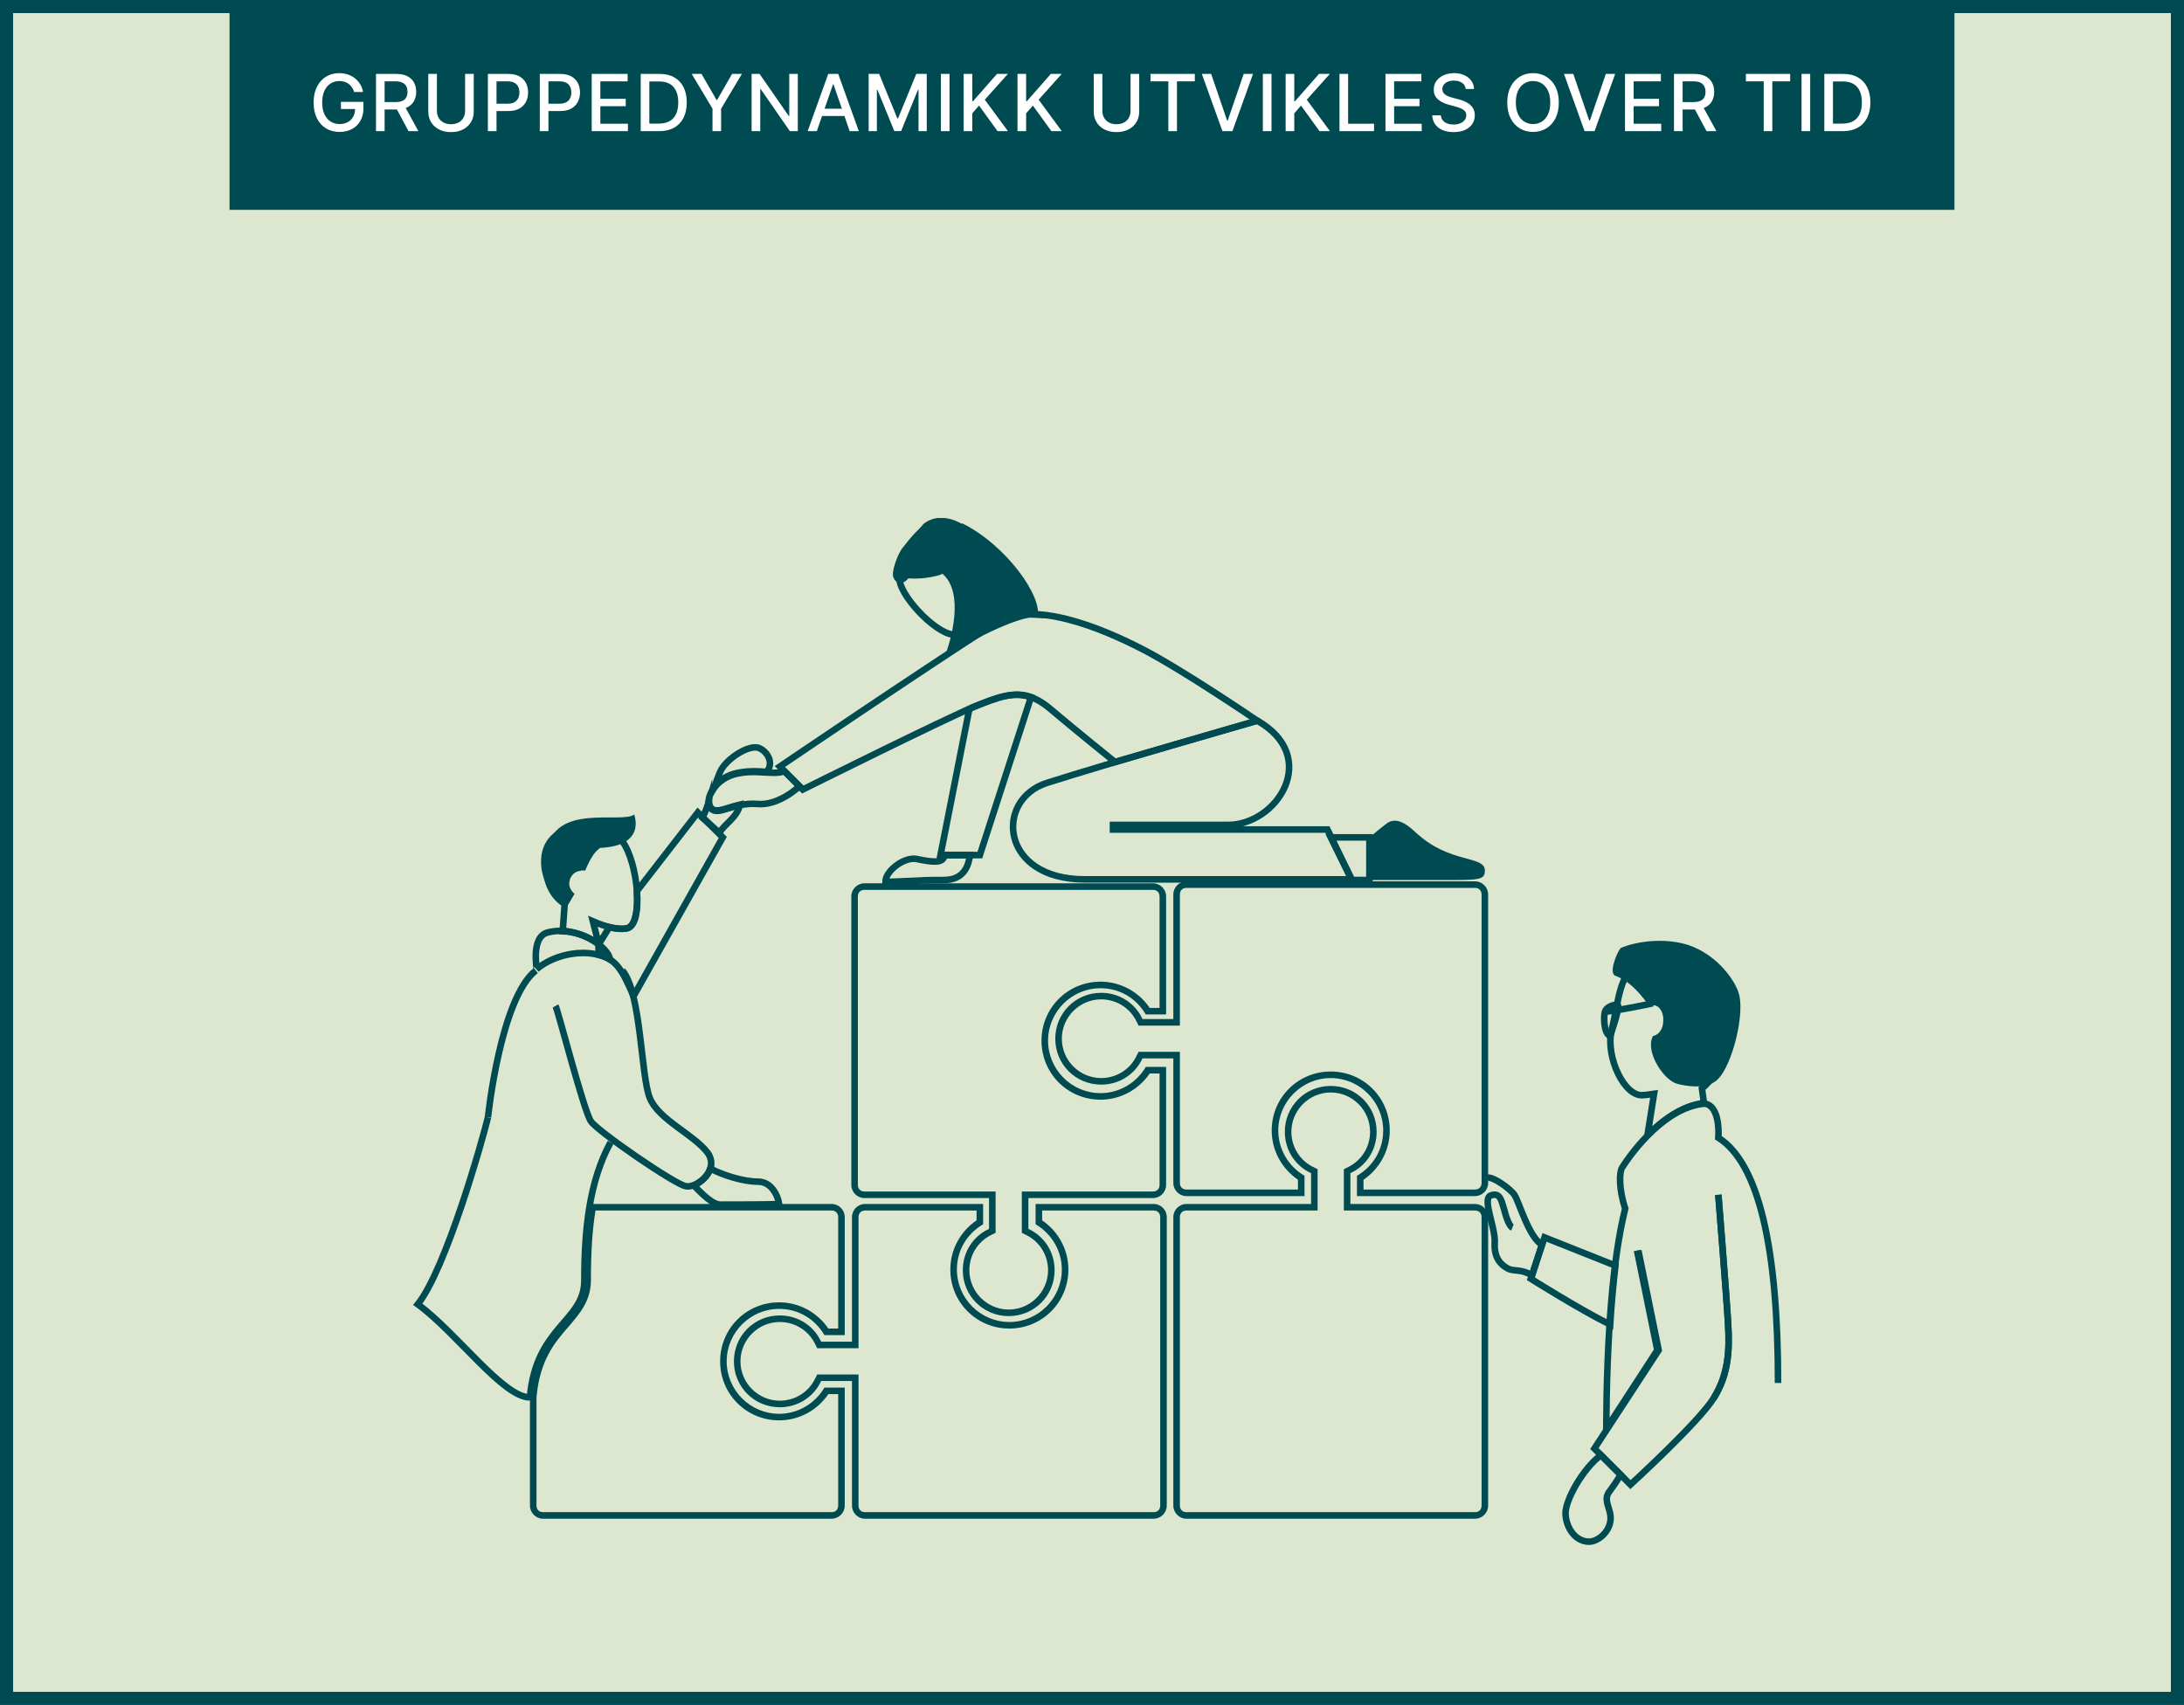 <?xml version="1.0" encoding="UTF-8"?> <svg xmlns="http://www.w3.org/2000/svg" width="333" height="260" viewBox="0 0 333 260" fill="none"><rect x="0" y="0" width="333" height="260" fill="#808080" stroke="none"/><rect x="1" y="1" width="331" height="258" fill="#DDE7D0"></rect><rect width="263" height="32" transform="translate(35)" fill="#004B51"></rect><path d="M54.004 14.03C53.922 13.771 53.811 13.54 53.672 13.335C53.536 13.128 53.372 12.952 53.182 12.807C52.992 12.659 52.774 12.547 52.53 12.47C52.288 12.393 52.023 12.355 51.733 12.355C51.242 12.355 50.798 12.482 50.404 12.734C50.009 12.987 49.696 13.358 49.466 13.847C49.239 14.332 49.125 14.928 49.125 15.632C49.125 16.34 49.24 16.938 49.47 17.426C49.7 17.915 50.016 18.285 50.416 18.538C50.817 18.791 51.273 18.918 51.784 18.918C52.259 18.918 52.672 18.821 53.024 18.628C53.379 18.435 53.654 18.162 53.847 17.81C54.043 17.454 54.141 17.037 54.141 16.557L54.482 16.621H51.984V15.534H55.415V16.527C55.415 17.26 55.259 17.896 54.946 18.436C54.636 18.973 54.208 19.388 53.659 19.68C53.114 19.973 52.489 20.119 51.784 20.119C50.995 20.119 50.301 19.938 49.705 19.574C49.111 19.21 48.648 18.695 48.316 18.027C47.983 17.357 47.817 16.561 47.817 15.641C47.817 14.945 47.913 14.32 48.107 13.766C48.3 13.212 48.571 12.742 48.921 12.355C49.273 11.966 49.686 11.669 50.161 11.464C50.638 11.257 51.159 11.153 51.725 11.153C52.196 11.153 52.635 11.223 53.041 11.362C53.45 11.501 53.814 11.699 54.132 11.954C54.453 12.21 54.719 12.514 54.929 12.867C55.139 13.216 55.281 13.604 55.355 14.03H54.004ZM57.327 20V11.273H60.437C61.113 11.273 61.675 11.389 62.12 11.622C62.569 11.855 62.905 12.178 63.126 12.589C63.348 12.999 63.459 13.472 63.459 14.008C63.459 14.543 63.346 15.013 63.122 15.419C62.9 15.822 62.565 16.136 62.116 16.361C61.67 16.585 61.109 16.697 60.433 16.697H58.077V15.564H60.314C60.74 15.564 61.086 15.503 61.353 15.381C61.623 15.258 61.821 15.081 61.946 14.848C62.071 14.615 62.133 14.335 62.133 14.008C62.133 13.679 62.069 13.393 61.941 13.152C61.816 12.911 61.619 12.726 61.349 12.598C61.082 12.467 60.731 12.402 60.297 12.402H58.643V20H57.327ZM61.635 16.062L63.791 20H62.291L60.177 16.062H61.635ZM70.913 11.273H72.234V17.013C72.234 17.624 72.091 18.165 71.804 18.636C71.517 19.105 71.113 19.474 70.594 19.744C70.074 20.011 69.464 20.145 68.765 20.145C68.069 20.145 67.461 20.011 66.942 19.744C66.422 19.474 66.018 19.105 65.731 18.636C65.444 18.165 65.301 17.624 65.301 17.013V11.273H66.618V16.906C66.618 17.301 66.704 17.652 66.877 17.959C67.054 18.266 67.302 18.507 67.623 18.683C67.944 18.857 68.325 18.943 68.765 18.943C69.209 18.943 69.591 18.857 69.912 18.683C70.236 18.507 70.483 18.266 70.653 17.959C70.826 17.652 70.913 17.301 70.913 16.906V11.273ZM74.388 20V11.273H77.499C78.178 11.273 78.741 11.396 79.187 11.643C79.633 11.891 79.967 12.229 80.188 12.658C80.41 13.084 80.521 13.564 80.521 14.098C80.521 14.635 80.408 15.118 80.184 15.547C79.962 15.973 79.627 16.311 79.178 16.561C78.732 16.808 78.171 16.932 77.495 16.932H75.356V15.815H77.376C77.805 15.815 78.153 15.742 78.42 15.594C78.687 15.443 78.883 15.239 79.008 14.98C79.133 14.722 79.195 14.428 79.195 14.098C79.195 13.768 79.133 13.476 79.008 13.22C78.883 12.964 78.685 12.764 78.415 12.619C78.148 12.474 77.796 12.402 77.359 12.402H75.705V20H74.388ZM82.304 20V11.273H85.415C86.094 11.273 86.656 11.396 87.103 11.643C87.549 11.891 87.882 12.229 88.104 12.658C88.326 13.084 88.436 13.564 88.436 14.098C88.436 14.635 88.324 15.118 88.1 15.547C87.878 15.973 87.543 16.311 87.094 16.561C86.648 16.808 86.087 16.932 85.411 16.932H83.272V15.815H85.291C85.721 15.815 86.069 15.742 86.335 15.594C86.603 15.443 86.799 15.239 86.924 14.98C87.049 14.722 87.111 14.428 87.111 14.098C87.111 13.768 87.049 13.476 86.924 13.22C86.799 12.964 86.601 12.764 86.331 12.619C86.064 12.474 85.712 12.402 85.274 12.402H83.621V20H82.304ZM90.22 20V11.273H95.692V12.406H91.537V15.065H95.406V16.195H91.537V18.866H95.743V20H90.22ZM100.516 20H97.691V11.273H100.605C101.46 11.273 102.195 11.447 102.808 11.797C103.422 12.143 103.892 12.642 104.219 13.293C104.548 13.94 104.713 14.717 104.713 15.624C104.713 16.533 104.547 17.314 104.215 17.967C103.885 18.621 103.408 19.124 102.783 19.476C102.158 19.825 101.402 20 100.516 20ZM99.007 18.849H100.443C101.108 18.849 101.661 18.724 102.101 18.474C102.541 18.222 102.871 17.857 103.09 17.379C103.308 16.899 103.418 16.314 103.418 15.624C103.418 14.939 103.308 14.358 103.09 13.881C102.874 13.403 102.551 13.041 102.122 12.794C101.693 12.547 101.161 12.423 100.524 12.423H99.007V18.849ZM105.472 11.273H106.968L109.248 15.24H109.341L111.621 11.273H113.117L109.951 16.574V20H108.638V16.574L105.472 11.273ZM121.644 11.273V20H120.434L115.998 13.599H115.917V20H114.6V11.273H115.819L120.259 17.682H120.34V11.273H121.644ZM124.542 20H123.145L126.285 11.273H127.806L130.947 20H129.549L127.082 12.858H127.014L124.542 20ZM124.777 16.582H129.311V17.69H124.777V16.582ZM132.447 11.273H134.045L136.824 18.057H136.926L139.705 11.273H141.303V20H140.05V13.685H139.969L137.395 19.987H136.355L133.781 13.68H133.7V20H132.447V11.273ZM144.774 11.273V20H143.457V11.273H144.774ZM146.931 20V11.273H148.248V15.44H148.355L152.015 11.273H153.673L150.153 15.202L153.686 20H152.1L149.279 16.101L148.248 17.285V20H146.931ZM155.14 20V11.273H156.457V15.44H156.563L160.224 11.273H161.882L158.362 15.202L161.894 20H160.309L157.488 16.101L156.457 17.285V20H155.14ZM172.377 11.273H173.698V17.013C173.698 17.624 173.554 18.165 173.267 18.636C172.98 19.105 172.577 19.474 172.057 19.744C171.537 20.011 170.928 20.145 170.229 20.145C169.533 20.145 168.925 20.011 168.405 19.744C167.885 19.474 167.482 19.105 167.195 18.636C166.908 18.165 166.765 17.624 166.765 17.013V11.273H168.081V16.906C168.081 17.301 168.168 17.652 168.341 17.959C168.517 18.266 168.766 18.507 169.087 18.683C169.408 18.857 169.789 18.943 170.229 18.943C170.672 18.943 171.054 18.857 171.375 18.683C171.699 18.507 171.946 18.266 172.117 17.959C172.29 17.652 172.377 17.301 172.377 16.906V11.273ZM175.422 12.406V11.273H182.176V12.406H179.453V20H178.141V12.406H175.422ZM184.671 11.273L187.1 18.381H187.198L189.627 11.273H191.051L187.91 20H186.389L183.248 11.273H184.671ZM193.868 11.273V20H192.551V11.273H193.868ZM196.025 20V11.273H197.342V15.44H197.449L201.109 11.273H202.767L199.247 15.202L202.78 20H201.194L198.373 16.101L197.342 17.285V20H196.025ZM204.234 20V11.273H205.551V18.866H209.505V20H204.234ZM211.248 20V11.273H216.719V12.406H212.564V15.065H216.434V16.195H212.564V18.866H216.77V20H211.248ZM223.478 13.565C223.433 13.162 223.245 12.849 222.915 12.628C222.586 12.403 222.171 12.291 221.671 12.291C221.313 12.291 221.004 12.348 220.742 12.462C220.481 12.572 220.278 12.726 220.133 12.922C219.991 13.115 219.92 13.335 219.92 13.582C219.92 13.79 219.968 13.969 220.065 14.119C220.164 14.27 220.293 14.396 220.452 14.499C220.614 14.598 220.788 14.682 220.972 14.75C221.157 14.815 221.335 14.869 221.505 14.912L222.357 15.133C222.636 15.202 222.921 15.294 223.214 15.411C223.506 15.527 223.778 15.68 224.028 15.871C224.278 16.061 224.479 16.297 224.633 16.578C224.789 16.859 224.867 17.196 224.867 17.588C224.867 18.082 224.739 18.521 224.484 18.905C224.231 19.288 223.863 19.591 223.38 19.812C222.9 20.034 222.319 20.145 221.637 20.145C220.984 20.145 220.418 20.041 219.941 19.834C219.464 19.626 219.09 19.332 218.82 18.952C218.55 18.568 218.401 18.114 218.373 17.588H219.694C219.719 17.903 219.822 18.166 220.001 18.376C220.183 18.584 220.414 18.739 220.695 18.841C220.979 18.94 221.29 18.99 221.629 18.99C222.001 18.99 222.332 18.932 222.621 18.815C222.914 18.696 223.144 18.531 223.312 18.321C223.479 18.108 223.563 17.859 223.563 17.575C223.563 17.317 223.489 17.105 223.342 16.94C223.197 16.776 222.999 16.639 222.749 16.531C222.502 16.423 222.222 16.328 221.91 16.246L220.879 15.964C220.18 15.774 219.626 15.494 219.217 15.125C218.81 14.756 218.607 14.267 218.607 13.659C218.607 13.156 218.744 12.717 219.016 12.342C219.289 11.967 219.658 11.676 220.124 11.469C220.59 11.258 221.116 11.153 221.701 11.153C222.292 11.153 222.813 11.257 223.265 11.464C223.719 11.672 224.077 11.957 224.339 12.321C224.6 12.682 224.736 13.097 224.748 13.565H223.478ZM237.677 15.636C237.677 16.568 237.507 17.369 237.166 18.04C236.825 18.707 236.358 19.222 235.764 19.582C235.173 19.94 234.501 20.119 233.748 20.119C232.993 20.119 232.318 19.94 231.724 19.582C231.133 19.222 230.667 18.706 230.327 18.035C229.986 17.365 229.815 16.565 229.815 15.636C229.815 14.704 229.986 13.905 230.327 13.237C230.667 12.567 231.133 12.053 231.724 11.695C232.318 11.334 232.993 11.153 233.748 11.153C234.501 11.153 235.173 11.334 235.764 11.695C236.358 12.053 236.825 12.567 237.166 13.237C237.507 13.905 237.677 14.704 237.677 15.636ZM236.373 15.636C236.373 14.926 236.258 14.328 236.028 13.842C235.801 13.354 235.489 12.984 235.091 12.734C234.696 12.482 234.248 12.355 233.748 12.355C233.246 12.355 232.797 12.482 232.402 12.734C232.007 12.984 231.694 13.354 231.464 13.842C231.237 14.328 231.123 14.926 231.123 15.636C231.123 16.347 231.237 16.946 231.464 17.435C231.694 17.921 232.007 18.29 232.402 18.543C232.797 18.793 233.246 18.918 233.748 18.918C234.248 18.918 234.696 18.793 235.091 18.543C235.489 18.29 235.801 17.921 236.028 17.435C236.258 16.946 236.373 16.347 236.373 15.636ZM239.888 11.273L242.317 18.381H242.415L244.844 11.273H246.268L243.127 20H241.606L238.465 11.273H239.888ZM247.768 20V11.273H253.239V12.406H249.085V15.065H252.954V16.195H249.085V18.866H253.291V20H247.768ZM255.238 20V11.273H258.349C259.025 11.273 259.586 11.389 260.032 11.622C260.481 11.855 260.816 12.178 261.038 12.589C261.26 12.999 261.37 13.472 261.37 14.008C261.37 14.543 261.258 15.013 261.034 15.419C260.812 15.822 260.477 16.136 260.028 16.361C259.582 16.585 259.021 16.697 258.345 16.697H255.988V15.564H258.226C258.652 15.564 258.998 15.503 259.265 15.381C259.535 15.258 259.733 15.081 259.858 14.848C259.983 14.615 260.045 14.335 260.045 14.008C260.045 13.679 259.981 13.393 259.853 13.152C259.728 12.911 259.531 12.726 259.261 12.598C258.994 12.467 258.643 12.402 258.209 12.402H256.555V20H255.238ZM259.547 16.062L261.703 20H260.203L258.089 16.062H259.547ZM266.198 12.406V11.273H272.952V12.406H270.229V20H268.917V12.406H266.198ZM276.002 11.273V20H274.685V11.273H276.002ZM280.985 20H278.159V11.273H281.074C281.929 11.273 282.664 11.447 283.277 11.797C283.891 12.143 284.361 12.642 284.688 13.293C285.017 13.94 285.182 14.717 285.182 15.624C285.182 16.533 285.016 17.314 284.683 17.967C284.354 18.621 283.877 19.124 283.252 19.476C282.627 19.825 281.871 20 280.985 20ZM279.476 18.849H280.912C281.577 18.849 282.129 18.724 282.57 18.474C283.01 18.222 283.34 17.857 283.558 17.379C283.777 16.899 283.887 16.314 283.887 15.624C283.887 14.939 283.777 14.358 283.558 13.881C283.343 13.403 283.02 13.041 282.591 12.794C282.162 12.547 281.629 12.423 280.993 12.423H279.476V18.849Z" fill="white"></path><g clip-path="url(#clip0_625_25932)"><path fill-rule="evenodd" clip-rule="evenodd" d="M245.5 158C244.5 157.6 244.5 155 244.7 154.3C244.9 153.6 245.9 153.2 246.6 153.2C247.2 153.2 245.5 158 245.5 158Z" stroke="#004B51" stroke-miterlimit="10"></path><path fill-rule="evenodd" clip-rule="evenodd" d="M250.6 167C250.9 167 251.5 166.9 252.2 166.8L251.2 173.1C253.5 170.8 256.5 168.6 259.8 168.2L259.5 166C262.5 163.5 264.5 158.6 262.4 152C260.3 145.4 253.7 145.2 250.2 146.8C246.8 148.3 246.9 152.4 245.7 157.2C244.8 161.2 247.7 167.4 250.6 167Z" stroke="#004B51" stroke-miterlimit="10"></path><path fill-rule="evenodd" clip-rule="evenodd" d="M265.2 151.8C264.8 149.9 262.1 145.7 257.4 144.1C252.6 142.6 247.7 144.2 247.1 144.6C246.6 145.1 245.2 148.4 246.3 148.8C248.7 149.7 250.4 151.9 251.5 153.5C251.7 153.4 251.9 153.3 252.1 153.3C253 153.3 253.7 154.4 253.6 155.7C253.6 157 252.8 157.9 252 158C252 158.1 251.9 158.2 251.9 158.3C251 160.6 253.7 164.8 255.8 165.3C257 165.6 259.7 166.1 261.4 165C263.8 163.6 266 155.3 265.2 151.8Z" fill="#004B51"></path><path d="M244.7 154.3C247.4 154 252 153 252 153" stroke="#004B51" stroke-miterlimit="10"></path><path d="M175.9 184.6C176.5 184.6 176.9 185 176.9 185.6V229.6C176.9 230.2 176.5 230.6 175.9 230.6H131.9C131.3 230.6 130.9 230.2 130.9 229.6V210.6V209.6H129.9H125.2H124.6L124.3 210.2C123.3 212.3 121.2 213.6 118.9 213.6C115.6 213.6 112.9 210.9 112.9 207.6C112.9 204.3 115.6 201.6 118.9 201.6C121.2 201.6 123.3 202.9 124.3 205L124.6 205.6H125.2H129.9H130.9V204.6V185.6C130.9 185 131.3 184.6 131.9 184.6H148.9V186.1C146.4 187.8 144.9 190.6 144.9 193.6C144.9 198.6 148.9 202.6 153.9 202.6C158.9 202.6 162.9 198.6 162.9 193.6C162.9 190.6 161.4 187.8 158.9 186.1V184.6H175.9ZM175.9 183.6H157.9V186.7C160.3 188.1 161.9 190.7 161.9 193.6C161.9 198 158.3 201.6 153.9 201.6C149.5 201.6 145.9 198 145.9 193.6C145.9 190.6 147.5 188.1 149.9 186.7V183.6H131.9C130.8 183.6 129.9 184.5 129.9 185.6V204.6H125.2C124.1 202.2 121.7 200.6 118.9 200.6C115 200.6 111.9 203.7 111.9 207.6C111.9 211.5 115 214.6 118.9 214.6C121.7 214.6 124.1 213 125.2 210.6H129.9V229.6C129.9 230.7 130.8 231.6 131.9 231.6H175.9C177 231.6 177.9 230.7 177.9 229.6V185.6C177.9 184.5 177 183.6 175.9 183.6Z" fill="#004B51"></path><path d="M202.9 166.6C206.2 166.6 208.9 169.3 208.9 172.6C208.9 174.9 207.6 177 205.5 178L204.9 178.3V178.9V183.6V184.6H205.9H224.9C225.5 184.6 225.9 185 225.9 185.6V203.6V211.6V229.6C225.9 230.2 225.5 230.6 224.9 230.6H180.9C180.3 230.6 179.9 230.2 179.9 229.6V185.6C179.9 185 180.3 184.6 180.9 184.6H199.9H200.9V183.6V178.9V178.3L200.3 178C198.2 177 196.9 174.9 196.9 172.6C196.9 169.3 199.6 166.6 202.9 166.6ZM202.9 165.6C199 165.6 195.9 168.7 195.9 172.6C195.9 175.4 197.5 177.8 199.9 178.9V183.6H180.9C179.8 183.6 178.9 184.5 178.9 185.6V229.6C178.9 230.7 179.8 231.6 180.9 231.6H224.9C226 231.6 226.9 230.7 226.9 229.6V211.6V203.6V185.6C226.9 184.5 226 183.6 224.9 183.6H205.9V178.9C208.3 177.8 209.9 175.4 209.9 172.6C209.9 168.7 206.8 165.6 202.9 165.6Z" fill="#004B51"></path><path d="M224.9 135.4C225.5 135.4 225.9 135.8 225.9 136.4V180.4C225.9 181 225.5 181.4 224.9 181.4H207.9V179.9C210.4 178.2 211.9 175.4 211.9 172.4C211.9 167.4 207.9 163.4 202.9 163.4C197.9 163.4 193.9 167.4 193.9 172.4C193.9 175.4 195.4 178.2 197.9 179.9V181.4H180.9C180.3 181.4 179.9 181 179.9 180.4V161.4V160.4H178.9H174.2H173.6L173.3 161C172.3 163.1 170.2 164.4 167.9 164.4C164.6 164.4 161.9 161.7 161.9 158.4C161.9 155.1 164.6 152.4 167.9 152.4C170.2 152.4 172.3 153.7 173.3 155.8L173.6 156.4H174.2H178.9H179.9V155.4V136.4C179.9 135.8 180.3 135.4 180.9 135.4H224.9ZM224.9 134.4H180.9C179.8 134.4 178.9 135.3 178.9 136.4V155.4H174.2C173.1 153 170.7 151.4 167.9 151.4C164 151.4 160.9 154.5 160.9 158.4C160.9 162.3 164 165.4 167.9 165.4C170.7 165.4 173.1 163.8 174.2 161.4H178.9V180.4C178.9 181.5 179.8 182.4 180.9 182.4H198.9V179.3C196.5 177.9 194.9 175.3 194.9 172.4C194.9 168 198.5 164.4 202.9 164.4C207.3 164.4 210.9 168 210.9 172.4C210.9 175.4 209.3 177.9 206.9 179.3V182.4H224.9C226 182.4 226.9 181.5 226.9 180.4V136.4C226.9 135.3 226 134.4 224.9 134.4Z" fill="#004B51"></path><path d="M175.8 135.7C176.4 135.7 176.8 136.1 176.8 136.7V153.7H175.3C173.6 151.2 170.8 149.7 167.8 149.7C162.8 149.7 158.8 153.7 158.8 158.7C158.8 163.7 162.8 167.7 167.8 167.7C170.8 167.7 173.6 166.2 175.3 163.7H176.8V180.7C176.8 181.3 176.4 181.7 175.8 181.7H156.8H155.8V182.7V187.4V188L156.4 188.3C158.5 189.3 159.8 191.4 159.8 193.7C159.8 197 157.1 199.7 153.8 199.7C150.5 199.7 147.8 197 147.8 193.7C147.8 191.4 149.1 189.3 151.2 188.3L151.8 188V187.4V182.7V181.7H150.8H131.8C131.2 181.7 130.8 181.3 130.8 180.7V136.7C130.8 136.1 131.2 135.7 131.8 135.7H175.8ZM175.8 134.7H131.8C130.7 134.7 129.8 135.6 129.8 136.7V180.7C129.8 181.8 130.7 182.7 131.8 182.7H150.8V187.4C148.4 188.5 146.8 190.9 146.8 193.7C146.8 197.6 149.9 200.7 153.8 200.7C157.7 200.7 160.8 197.6 160.8 193.7C160.8 190.9 159.2 188.5 156.8 187.4V182.7H175.8C176.9 182.7 177.8 181.8 177.8 180.7V162.7H174.7C173.3 165.1 170.7 166.7 167.8 166.7C163.4 166.7 159.8 163.1 159.8 158.7C159.8 154.3 163.4 150.7 167.8 150.7C170.8 150.7 173.3 152.3 174.7 154.7H177.8V136.7C177.8 135.6 176.9 134.7 175.8 134.7Z" fill="#004B51"></path><path d="M230.6 187.2C230.1 187 229.6 185.5 229.3 184.3C228.9 183 228.7 181.8 227.3 182.3C225.9 182.8 228.1 187.3 227.9 189.6C227.8 191.8 228.8 192.9 230 193.5C230.9 193.9 232 193.5 233.6 194.5L235.1 189.8C233.1 188.7 231.6 183.2 230.9 182.2C230.2 181.2 227.6 179.4 226.8 179.6" stroke="#004B51" stroke-miterlimit="10"></path><path d="M262 182.2C262 182.2 263.3 198.3 263.5 202.1C263.7 205.8 263.6 209.5 261.3 213.2C259 216.9 248.6 226.4 248.6 226.4L243.1 220.9L252.9 205.9L249.8 190.7" stroke="#004B51" stroke-miterlimit="10"></path><path fill-rule="evenodd" clip-rule="evenodd" d="M244.1 221.9C241.4 223.9 238.6 228.8 238.7 230.9C238.8 233 240.2 235.1 242.3 235.1C243.8 235.1 246 233.2 245.5 230.8C245.2 229.4 244.5 228.5 245.5 227.3C246.2 226.4 247.1 224.9 247.1 224.9L244.1 221.9Z" stroke="#004B51" stroke-miterlimit="10"></path><path fill-rule="evenodd" clip-rule="evenodd" d="M245.5 202C240.7 199.6 233.4 195 233.4 195L235.5 188.7L246.3 193C246 195.7 245.7 198.7 245.5 202Z" stroke="#004B51" stroke-miterlimit="10"></path><path d="M262 182.2C262 182.2 263.3 198.3 263.5 202.1C263.7 205.9 263.6 209.5 261.3 213.2M271.1 210.9C271.1 190.4 268.2 177.4 262 173.5C262.1 172.1 262 168.7 260 168.3C254.1 168.7 249 175.4 247.3 178.1C246.9 178.8 246.8 181.3 247.8 184.3C245.9 192 245 203.3 244.9 217.9L252.7 205.9L249.6 190.7" stroke="#004B51" stroke-miterlimit="10"></path><path fill-rule="evenodd" clip-rule="evenodd" d="M94.9 128.3C92.6 125 82.7 124.7 83 131.7C83.1 134.1 84.4 136.2 86.1 137.8L85.8 142C88 142.1 90 143 91.3 144L90.4 140.5C92.7 141.5 94.8 141.9 95.8 141.5C98.1 140.6 97.3 131.6 94.9 128.3Z" stroke="#004B51" stroke-miterlimit="10"></path><path fill-rule="evenodd" clip-rule="evenodd" d="M83.4 129.9C84.3 122.3 94.9 125.7 96.7 124.2C97.5 126.8 96.3 129.1 91.5 129.3C90.5 130 89.9 131.2 89.2 132.8C89 132.7 88.7 132.7 88.5 132.8C87.4 132.9 86.7 133.9 86.8 135C86.9 135.5 87.2 136 87.6 136.3C87.2 137 86.8 137.7 86.3 138.5C83.9 137.4 81.8 133.8 83.4 129.9Z" fill="#004B51"></path><path d="M74.4 170.4C74.4 170.4 76.3 152.2 81.7 148" stroke="#004B51" stroke-miterlimit="10"></path><path d="M94.9 148C97.8 151.4 97.7 164.2 99.1 167.5C100.5 170.8 105.8 173 107.9 175.8C109.8 178.5 106.2 181.2 104.6 180.9C103 180.7 91.1 172.5 90.1 171C89 169.4 85.1 154.1 84.7 153.4" stroke="#004B51" stroke-miterlimit="10"></path><path d="M74.4 170.4C73.5 174.1 68 193.5 63.7 198.9C69.7 203.3 76.7 213.1 80.8 213.1C81.7 202.3 89.1 201.5 89.1 195.3C89.1 187.7 89.8 180.2 93.1 174.2" stroke="#004B51" stroke-miterlimit="10"></path><path fill-rule="evenodd" clip-rule="evenodd" d="M111.9 118C113.7 117.5 115.4 117.6 116.9 117.7C118 116.4 117.1 114.7 115.8 114.1C114.3 113.4 110.7 115.7 109.8 117.7C109.5 118.4 109.2 119.2 108.9 120.1C109.4 119.3 110.5 118.4 111.9 118Z" stroke="#004B51" stroke-miterlimit="10"></path><path fill-rule="evenodd" clip-rule="evenodd" d="M108.4 123.2C108.2 122.9 108.1 122.6 108.1 122.2C107.8 123.2 107.4 124.1 107.1 124.7L109.7 127C110.4 125.7 112.5 124.6 112.8 122.7C110.7 123.2 109.2 124.1 108.4 123.2Z" stroke="#004B51" stroke-miterlimit="10"></path><path fill-rule="evenodd" clip-rule="evenodd" d="M115.6 180.2C113.3 180.2 110.2 179.2 108.3 178.2C107.9 179.4 106.8 180.3 105.8 180.8C107.1 182.1 108.7 183.8 110 183.7C111.6 183.7 117.7 183.7 118.8 183.6C118.6 182.3 117.6 180.2 115.6 180.2Z" stroke="#004B51" stroke-miterlimit="10"></path><path fill-rule="evenodd" clip-rule="evenodd" d="M81.8 147.8C84.8 145.3 89.8 144.5 93 146.3C92.9 144.6 88.2 141 83.5 142.2C80.9 142.9 81.9 147.7 81.8 147.8Z" stroke="#004B51" stroke-miterlimit="10"></path><path fill-rule="evenodd" clip-rule="evenodd" d="M96.6 151.9L110.2 127.7L106.4 123.9L97.1 135.9C97.3 138.6 96.9 141 95.8 141.5C95.2 141.7 94.2 141.7 92.9 141.4L91.3 144C91.2 143.9 91.3 145.6 91.3 145.6C94 146.3 94.9 148 96.6 151.9Z" stroke="#004B51" stroke-miterlimit="10"></path><path fill-rule="evenodd" clip-rule="evenodd" d="M146.1 96.6C146.9 96.1 147.8 94.4 148.3 92.3L150.9 95.7C151.3 95.5 151.6 95.2 151.9 95C153.5 94 155.5 93.6 157.7 93.7L148.6 88C148.4 86 147.7 84 146 82.6C141.3 78.6 136.2 85.7 137.3 89.1C138.4 92.4 144.2 97.8 146.1 96.6Z" stroke="#004B51" stroke-miterlimit="10"></path><path fill-rule="evenodd" clip-rule="evenodd" d="M139.5 81.3C139 81.8 138.1 82.9 137.5 83.7C136.8 84.7 135.9 87.2 136.2 88C136.5 88.9 137.5 89.4 138.5 88.2C141 88.4 143.5 87.7 143.7 87.5C143.7 87.5 143.4 85.8 144.5 85.5C145.8 85.2 146.5 86.2 146.8 87.3C146.9 87.9 147.1 88.8 148.1 88.6C149.7 88.3 150.5 84.5 149.6 82.9C148 79.9 143.7 77.6 140.8 79.9C140.6 80.2 139.9 80.9 139.5 81.3Z" fill="#004B51"></path><path fill-rule="evenodd" clip-rule="evenodd" d="M191.7 109.9C201.4 115.4 194.8 125.8 187.2 125.8C179.6 125.8 169.7 125.8 169.7 125.8V126.5H202.4L206.1 134.1C206.1 134.1 178.3 134.1 165.4 134.1C152.5 134.1 151.6 122 159.6 119.4C169 116.4 191.7 109.9 191.7 109.9Z" stroke="#004B51" stroke-miterlimit="10"></path><path fill-rule="evenodd" clip-rule="evenodd" d="M191.7 109.9C191.7 109.9 180.4 102.2 174.2 99C168 95.8 157.5 91.4 151.8 95C139.8 102.7 118.9 116.9 118.9 116.9L122.4 120.4C122.4 120.4 144.1 109.6 148.7 107.7C153.2 105.9 156.1 104.8 159.9 107.9C164.4 111.7 170 116.2 170 116.2L191.7 109.9Z" stroke="#004B51" stroke-miterlimit="10"></path><path fill-rule="evenodd" clip-rule="evenodd" d="M147.9 130.4C147.7 131.7 147.2 134.2 143.9 134.2C142.7 134.2 141.2 134.2 139.8 134.3C137.3 134.4 135 134.5 135 134.5C135 132.8 137.9 130.6 139.8 131C142.2 131.5 143.9 131.7 144 130.4H147.9Z" stroke="#004B51" stroke-miterlimit="10"></path><path fill-rule="evenodd" clip-rule="evenodd" d="M208.8 127.7C208.8 127.7 210.1 126.6 211.4 125.6C212.7 124.6 214.2 125.4 215.7 126.8C217.2 128.2 218.9 129.4 221.5 130.3C224.1 131.2 226.4 131.3 226.4 132.7C226.4 133.9 226 134.2 222.3 134.2C218.6 134.2 208.9 134.2 208.9 134.2" fill="#004B51"></path><path fill-rule="evenodd" clip-rule="evenodd" d="M119.6 117.6C117.9 118.3 115.1 117.2 111.9 118.1C108.8 119 107.3 122.1 108.4 123.3C109.5 124.5 111.9 122.3 115.5 122.6C118.8 122.9 121.9 119.9 121.9 119.9L119.6 117.6Z" stroke="#004B51" stroke-miterlimit="10"></path><path fill-rule="evenodd" clip-rule="evenodd" d="M146.7 79.8C153.4 83.1 159 91 158.2 94.1C155.1 93.8 146.6 98.5 144 100.2C145 97.8 147.1 90.4 143.7 87.5C140.9 85 146.7 79.8 146.7 79.8Z" fill="#004B51"></path><path fill-rule="evenodd" clip-rule="evenodd" d="M148.7 107.7C148.5 107.8 148.2 107.9 147.8 108.1L143.4 130.4H149.4L157.2 106.3C154.6 105.4 152.2 106.3 148.7 107.7Z" stroke="#004B51" stroke-miterlimit="10"></path><path fill-rule="evenodd" clip-rule="evenodd" d="M202.9 127.7L206.1 134.2H208.8V127.7H202.9Z" stroke="#004B51" stroke-miterlimit="10"></path><path d="M126.8 184.6C127.4 184.6 127.8 185 127.8 185.6V202.6H126.3C124.6 200.1 121.8 198.6 118.8 198.6C113.8 198.6 109.8 202.6 109.8 207.6C109.8 212.6 113.8 216.6 118.8 216.6C121.8 216.6 124.6 215.1 126.3 212.6H127.8V229.6C127.8 230.2 127.4 230.6 126.8 230.6H82.8C82.2 230.6 81.8 230.2 81.8 229.6V213.1C82.3 207.4 84.6 204.7 86.7 202.3C88.4 200.3 90.1 198.4 90.1 195.2C90.1 191 90.3 187.6 90.8 184.6H101.8H107.8H126.8ZM126.8 183.6H107.8H101.8H89.9C89.3 187.3 89.1 191.3 89.1 195.2C89.1 201.4 81.8 202.2 80.8 213V229.6C80.8 230.7 81.7 231.6 82.8 231.6H126.8C127.9 231.6 128.8 230.7 128.8 229.6V211.6H125.7C124.3 214 121.7 215.6 118.8 215.6C114.4 215.6 110.8 212 110.8 207.6C110.8 203.2 114.4 199.6 118.8 199.6C121.8 199.6 124.3 201.2 125.7 203.6H128.8V185.6C128.8 184.5 127.9 183.6 126.8 183.6Z" fill="#004B51"></path></g><rect x="1" y="1" width="331" height="258" stroke="#004B51" stroke-width="2"></rect><defs><clipPath id="clip0_625_25932"><rect width="208.6" height="156.6" fill="white" transform="translate(63 79)"></rect></clipPath></defs></svg> 